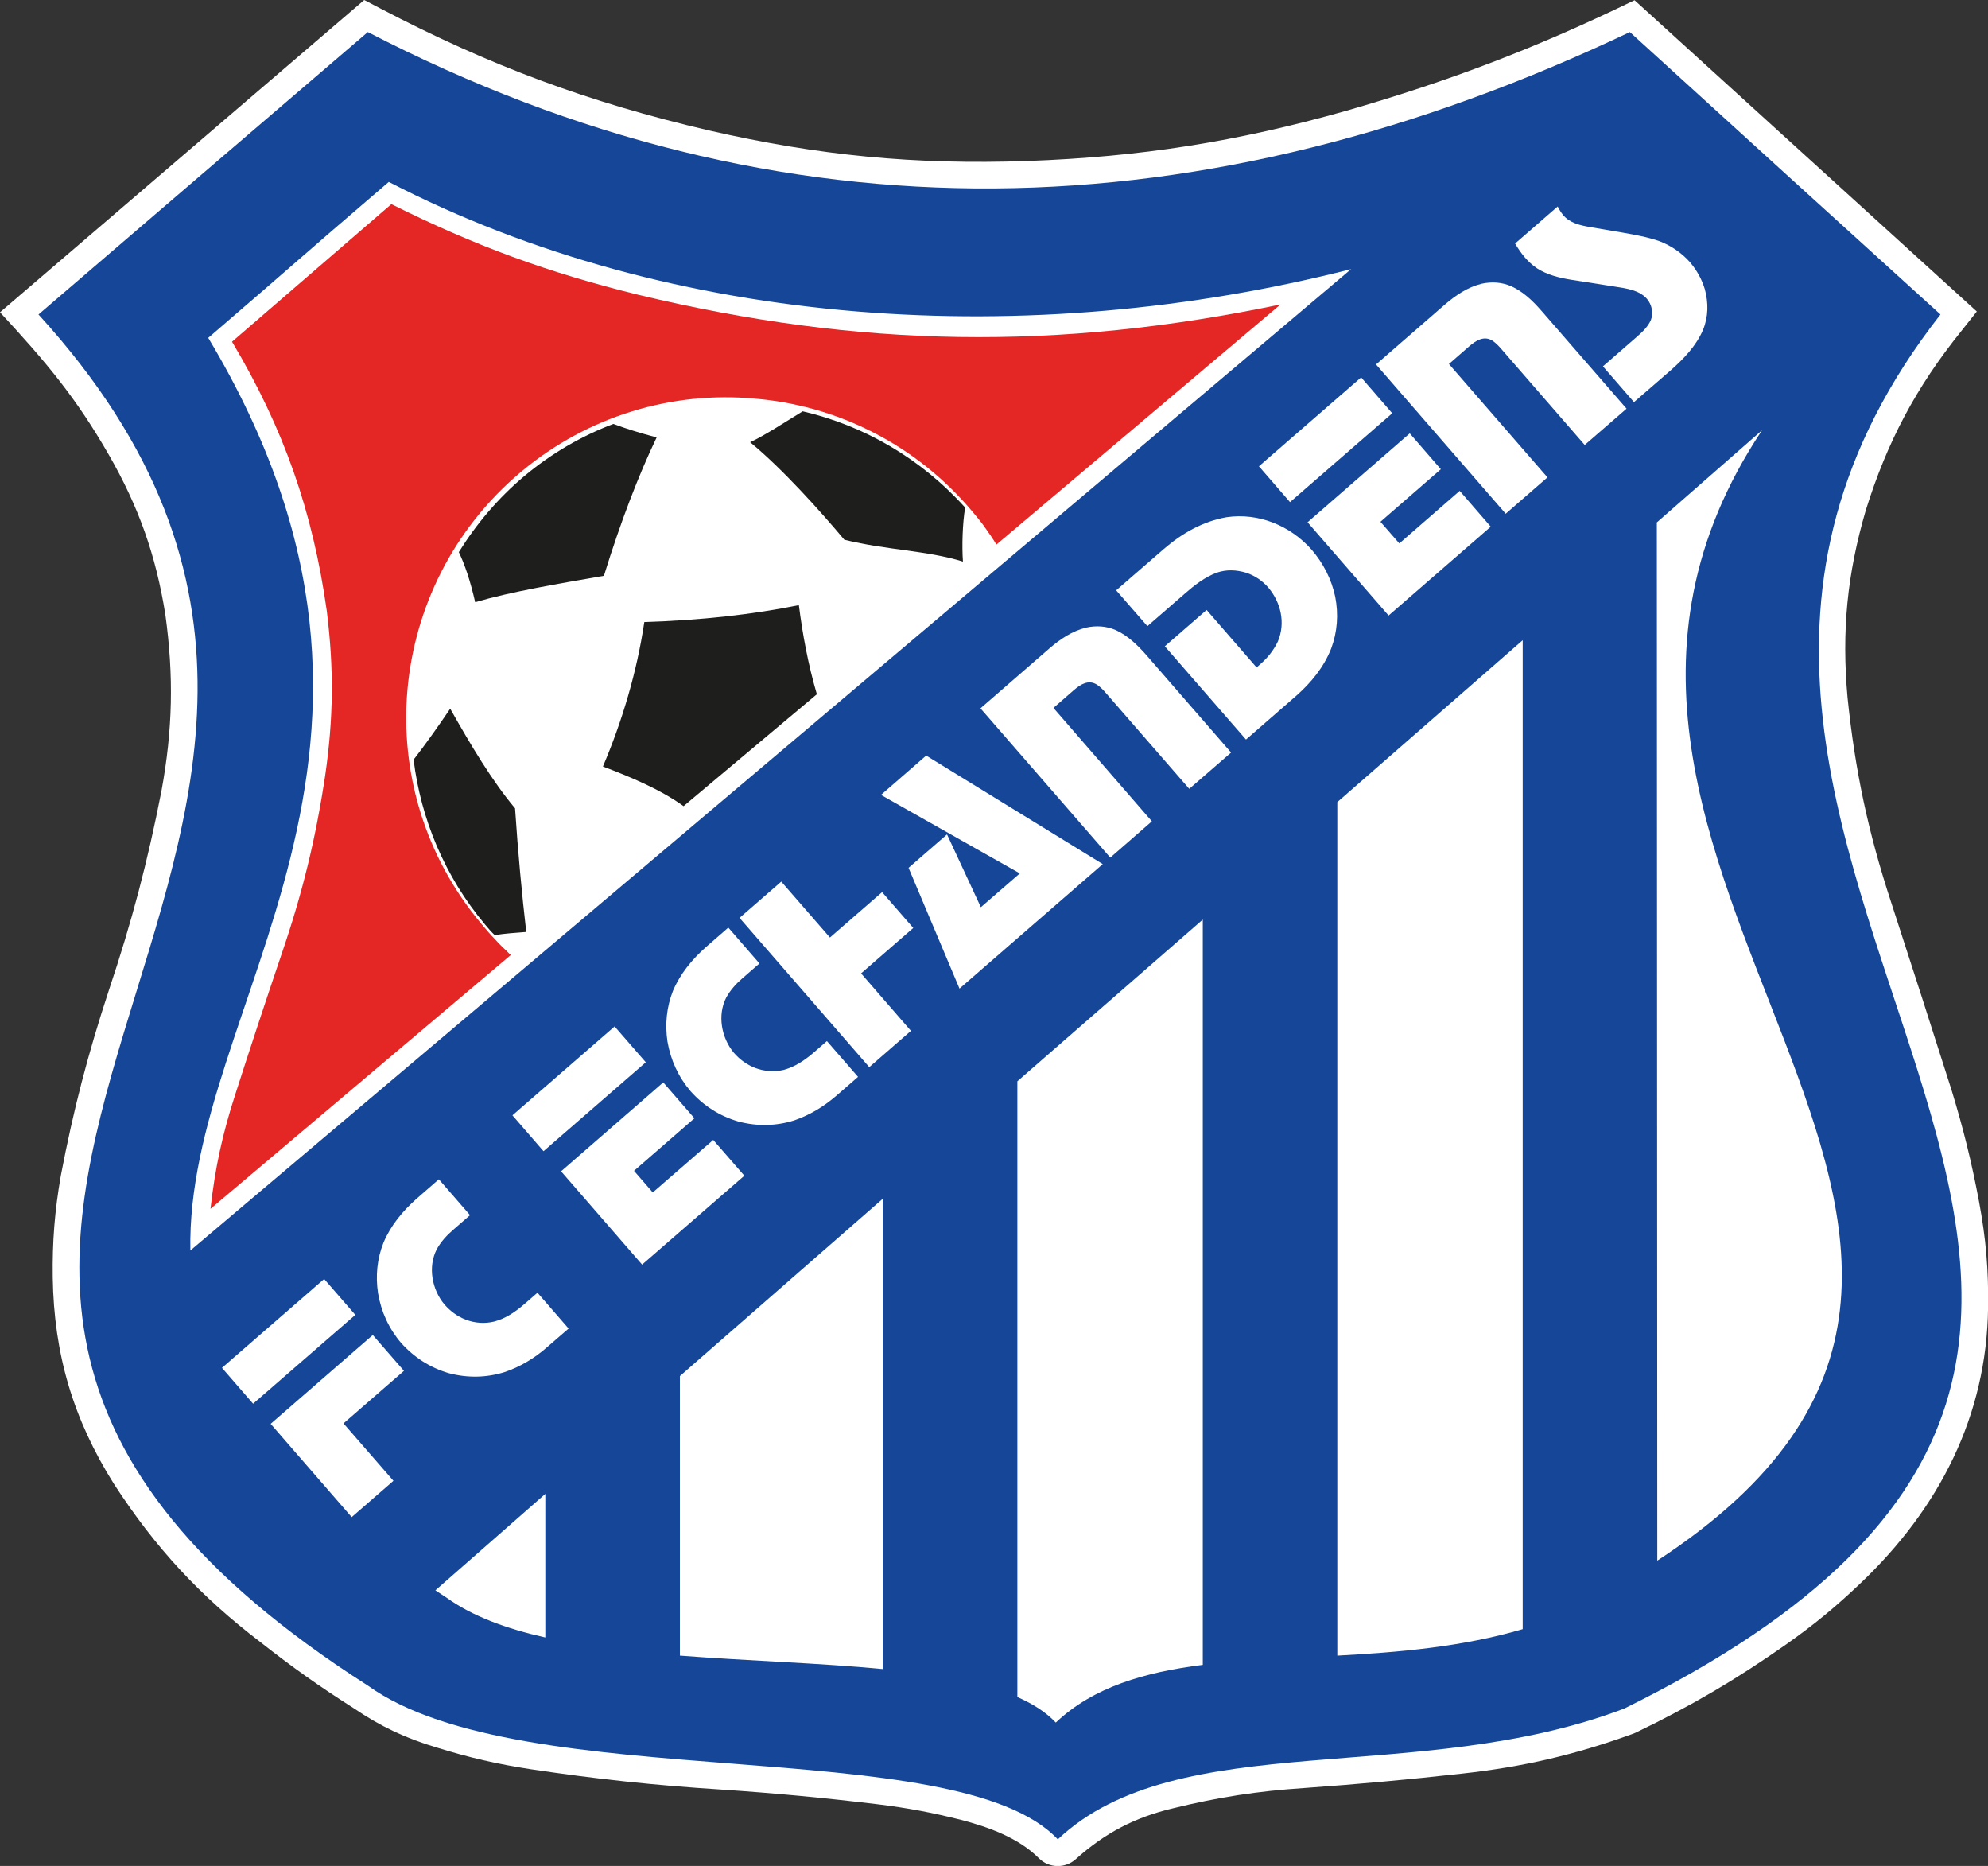 <?xml version="1.0" encoding="UTF-8" standalone="no"?>
<!DOCTYPE svg PUBLIC "-//W3C//DTD SVG 1.1//EN" "http://www.w3.org/Graphics/SVG/1.1/DTD/svg11.dtd">
<svg width="100%" height="100%" viewBox="0 0 45124 42343" version="1.1" xmlns="http://www.w3.org/2000/svg" xmlns:xlink="http://www.w3.org/1999/xlink" xml:space="preserve" xmlns:serif="http://www.serif.com/" style="fill-rule:evenodd;clip-rule:evenodd;stroke-linejoin:round;stroke-miterlimit:2;">
    <rect x="0" y="0" width="45124" height="42343" fill="#333333" stroke="none"/>
    <g id="Calque-1" serif:id="Calque 1" transform="matrix(4.167,0,0,4.167,0,0)">
        <g transform="matrix(1,0,0,1,900.645,6830.43)">
            <path d="M0,-3484.24C46.487,-3147.93 40.145,-2856.85 -21.187,-2522.71C-96.925,-2135.36 -182.223,-1812.34 -307.465,-1437.9C-422.299,-1089.14 -500.391,-788.274 -569.409,-427.419C-602.88,-234.68 -615.938,-69.101 -613.294,126.549C-606.835,543.517 -502.332,896.612 -280.491,1250.01C-54.397,1598.77 188.486,1860.99 518.971,2113.04C689.848,2247.65 839.686,2353.91 1023.24,2470.31C1170.99,2570.9 1309.18,2636.26 1480.65,2686.86C1656.01,2741.32 1807.63,2776.25 1989.1,2804.16C2352.04,2858.33 2660.22,2891.46 3026.23,2914.89C3327.47,2935.34 3581.16,2959.22 3880.53,2995.18C4041.93,3015.03 4176.91,3040.4 4334.51,3080.09C4482.92,3118.75 4647.91,3178 4758.27,3289.03C4814.01,3344.69 4903.25,3346.19 4961.16,3292.31C5118.75,3151.13 5283.36,3065.47 5489.31,3017.04C5736.9,2956.22 5949.93,2923.4 6203.7,2906.68C6505.53,2884.97 6759.69,2861.91 7059.95,2828.55C7397.53,2791.55 7678.61,2726.04 7997.75,2610.15C8002.46,2608.36 8006.49,2606.72 8010.89,2604.47C8311.15,2459.57 8554.34,2317.05 8826.84,2125.88C8976.68,2020.52 9096.67,1921.94 9229.63,1795.54C9664.29,1383.87 9921.05,878.405 9928.59,291.157C9931.72,86.479 9916.86,-86.711 9879.19,-287.584C9838.67,-503.156 9794.2,-683.062 9730.1,-892.739C9615.49,-1253 9517.89,-1556.69 9400.96,-1915.76C9275.45,-2297.66 9204.33,-2631.8 9163.15,-3031.38C9130.47,-3392.61 9160.76,-3703.84 9262.55,-4051.64C9379.02,-4425.18 9537.51,-4722.98 9783.08,-5027.8L9867.32,-5134.05L8002.98,-6829.24C7469.76,-6570.46 7000.41,-6390.63 6431.44,-6226.77C5834.87,-6058.28 5313.28,-5976.2 4693.88,-5953.59C4080.81,-5932.77 3559.52,-5982.91 2961.53,-6119.99C2305.56,-6272.73 1767.18,-6472.49 1170.69,-6784.61L1083.38,-6830.43L-900.645,-5129.73C-649.703,-4859.31 -485.92,-4663.81 -307.503,-4353.17C-145.133,-4070.59 -51.263,-3805.85 0,-3484.24" style="fill:white;"/>
        </g>
        <g transform="matrix(1,0,0,1,209.673,8478.68)">
            <path d="M0,-6766.1C596.803,-7278.66 1195.16,-7791.29 1793.91,-8304.07C4056.49,-7134.2 6350.71,-7203.44 8668.36,-8304.07C9231.58,-7791.29 9794.8,-7278.66 10360.3,-6766.1C8034.1,-3792.93 12928.8,-1288.88 8638.73,825.351C7514.68,1254.79 6208.56,918.326 5552.37,1537.96C4996.98,948.028 2637.92,1308.29 1793.91,700.593C-2021.56,-1736.15 2661.42,-3848.3 0,-6766.1" style="fill:rgb(21,70,152);"/>
        </g>
        <g transform="matrix(0.06,0.998,0.998,-0.06,6058.43,731.592)">
            <path d="M810.962,-4982.69C3145.38,-3769.24 4431.25,-5325.12 5767.03,-5378.18L810.962,1255.04C1150.08,-516.606 917.069,-2447.17 22.149,-3949.91C442.328,-4504.59 390.744,-4429.89 810.962,-4982.69" style="fill:white;"/>
        </g>
        <g transform="matrix(1,0,0,1,1263.89,5833.75)">
            <path d="M0,-3972.76C281.535,-3500.13 439.274,-3051.22 516.211,-2506.51C555.157,-2192.66 552.62,-1922.69 507.336,-1610.04C454.65,-1260.23 383.315,-968.994 268.85,-634.703C178.263,-367.197 103.571,-140.953 17.237,127.748C-52.004,340.709 -92.382,526.883 -117.295,749.394L5711.22,-4175.72C4498.08,-3922.62 3420.29,-3938.88 2215.05,-4227.95C1724.06,-4348.09 1320.37,-4496.28 867.888,-4722.15L0,-3972.76Z" style="fill:rgb(228,38,36);"/>
        </g>
        <g transform="matrix(0,-1,-1,0,10410,5746.45)">
            <path d="M-3125.54,2115.65L2259.97,2115.65C1966.27,2451.66 1672.42,2788.95 1378.28,3125.54L-3269.86,3125.54C-3251.8,2793.87 -3223.14,2448.31 -3125.54,2115.65" style="fill:white;"/>
        </g>
        <g transform="matrix(1,0,0,1,6551.73,5322.08)">
            <path d="M0,3744.37L0,-314.283C-337.052,-20.884 -673.581,272.666 -1009.97,566.364L-1009.97,3919.72C-924.304,3957.03 -853.342,4002.84 -800.731,4058.65C-595.381,3864.65 -317.278,3784.36 0,3744.37" style="fill:white;"/>
        </g>
        <g transform="matrix(0,-1,-1,0,5536.62,7256.2)">
            <path d="M-1833.08,727.978L727.978,727.978C406.149,1096.97 84.021,1465.36 -237.586,1833.08L-1759.96,1833.08C-1788.75,1461.03 -1800.1,1071.52 -1833.08,727.978" style="fill:white;"/>
        </g>
        <g transform="matrix(-0.695,-0.719,-0.719,0.695,7817.27,7742.43)">
            <path d="M2644.58,-5033.24C2656.79,-4779.99 2669.62,-4525.88 2681.93,-4272.1L-1384.92,-344.43C-1988.23,-3486.22 2031.54,-2220.49 2644.58,-5033.24" style="fill:white;"/>
        </g>
        <g transform="matrix(0,-1,-1,0,3062.01,8226.95)">
            <path d="M-690.407,91.594L91.594,91.594C-83.61,291.651 -258.74,491.321 -433.72,690.407C-447.077,669.813 -460.433,650.412 -473.865,629.216C-574.008,490.281 -642.353,304.854 -690.407,91.594" style="fill:white;"/>
        </g>
        <g transform="matrix(1,0,0,1,1915.68,7270.23)">
            <path d="M0,991.68L227.442,793.941L-44.622,481.289L284.749,195.053L114.987,0L-441.368,483.673L0,991.68Z" style="fill:white;"/>
        </g>
        <g transform="matrix(0.755,-0.656,-0.656,-0.755,1648.86,7688.06)">
            <path d="M-175.181,210.148L562.263,210.148L562.209,468.954L-175.111,468.749L-175.181,210.148Z" style="fill:white;"/>
        </g>
        <g transform="matrix(1,0,0,1,3097.27,6692.16)">
            <path d="M0,542.849L-121.857,648.36C-188.267,705.517 -262.886,750.587 -346.309,779.241C-446.004,811.028 -551.211,812.819 -652.096,785.956C-753.572,756.407 -841.174,700.294 -911.772,622.019C-979.148,543.296 -1020.94,452.113 -1038.18,349.811C-1051.98,256.314 -1043.54,163.116 -1008.18,74.693C-968.627,-19.327 -904.007,-96.781 -828.116,-164.236L-706.642,-269.97L-536.885,-74.693L-630.079,6.268C-664.93,36.339 -695.668,70.365 -718.212,110.957C-767.6,207.365 -744.329,331.081 -676.123,411.968C-643.435,448.68 -607.026,475.991 -561.359,494.048C-510.47,513.374 -458.092,517.479 -405.262,504.719C-344.22,488.676 -292.281,453.531 -245.131,413.311L-169.538,347.796L0,542.849Z" style="fill:white;"/>
        </g>
        <g transform="matrix(1,0,0,1,3497.67,5894.56)">
            <path d="M0,992.202L556.957,508.003L387.344,313.248L58.123,599.186L-44.104,481.438L284.968,195.351L115.211,0L-441.368,484.125L0,992.202Z" style="fill:white;"/>
        </g>
        <g transform="matrix(0.755,-0.656,-0.656,-0.755,3230.95,6313.03)">
            <path d="M-175.214,210.369L562.699,210.369L562.526,469.109L-174.945,468.923L-175.214,210.369Z" style="fill:white;"/>
        </g>
        <g transform="matrix(1,0,0,1,4673.87,5321.64)">
            <path d="M0,542.776L-121.474,648.287C-188.332,705.37 -262.801,750.439 -346.225,779.316C-445.761,811.104 -551.123,812.894 -652.081,785.733C-753.572,756.334 -841.164,700.072 -911.53,621.647C-978.915,542.925 -1020.63,451.89 -1038.23,349.663C-1051.96,256.091 -1042.94,162.744 -1008.17,74.545C-968.244,-19.4 -904.072,-97.003 -828.106,-164.309L-706.632,-270.118L-536.95,-74.767L-630.069,6.12C-664.92,36.265 -695.588,70.292 -717.824,110.586C-767.6,207.142 -744.02,330.711 -676.113,412.045C-643.505,448.906 -606.942,475.768 -561.051,493.975C-510.236,513.003 -458.003,517.331 -404.954,504.87C-344.285,488.603 -292.201,453.382 -244.515,412.94L-169.528,347.873L0,542.776Z" style="fill:white;"/>
        </g>
        <g transform="matrix(1,0,0,1,4734.99,4800.96)">
            <path d="M0,1010.48L-706.567,197.589L-479.279,0L-214.239,304.592L69.992,57.456L239.74,252.584L-44.557,499.944L227.06,812.893L0,1010.48Z" style="fill:white;"/>
        </g>
        <g transform="matrix(1,0,0,1,5226.51,4114.76)">
            <path d="M0,1269.04L-277.436,611.275L-67.907,429.28L116.4,825.728L328.689,641.57L-427.718,214.155L-181.472,0L780.426,590.978L0,1269.04Z" style="fill:white;"/>
        </g>
        <g transform="matrix(1,0,0,1,6047.83,3405.66)">
            <path d="M0,1264.71L-707.085,451.814L-332.57,126.478C-273.85,75.439 -207.888,30.966 -131.553,12.162C-76.186,0 -21.858,3.581 30.146,25.743C95.292,55.889 147.297,106.331 194.828,159.907L658.135,692.683L430.255,890.272L-23.426,368.838C-38.358,351.453 -54.02,335.26 -73.057,322.575C-118.275,294.071 -161.698,320.934 -197.067,351.453L-309.597,449.501L226.616,1067.04L0,1264.71Z" style="fill:white;"/>
        </g>
        <g transform="matrix(1,0,0,1,6787.07,2791.03)">
            <path d="M0,1236.43L-442.11,728.574L-214.449,530.612L57.68,843.785L80.061,824.161C119.464,789.314 151.251,749.692 173.707,702.159C216.394,601.425 190.053,488.751 120.438,407.342C87.746,370.555 48.353,343.842 1.269,328.023C-51.86,312.054 -104.839,309.219 -158.266,327.276C-224.527,351.602 -281.615,396.672 -334.59,442.861L-537.029,618.886L-707.085,423.833L-447.711,198.709C-349.215,113.719 -235.491,48.278 -106.257,25.669C68.798,0 240.421,71.335 356.746,201.47C421.221,276.386 465.315,362.049 485.985,458.306C504.645,553.818 498.083,649.628 464.047,740.812C423.902,842.367 355.333,926.015 274.228,997.649L0,1236.43Z" style="fill:white;"/>
        </g>
        <g transform="matrix(1,0,0,1,7563.85,2360.04)">
            <path d="M0,992.052L556.504,508.151L387.34,313.099L58.431,599.335L-44.473,481.438L284.595,195.276L115.211,0L-441.438,484.124L0,992.052Z" style="fill:white;"/>
        </g>
        <g transform="matrix(0.755,-0.656,-0.656,-0.755,7297.19,2778.28)">
            <path d="M-175.296,210.336L562.28,210.336L562.507,468.884L-175.117,468.729L-175.296,210.336Z" style="fill:white;"/>
        </g>
        <g transform="matrix(1,0,0,1,8201.76,1532.97)">
            <path d="M0,1264.71L-706.334,451.74L-331.973,126.105C-272.726,75.215 -207.589,30.743 -130.573,11.939C-75.439,0 -21.784,3.506 30.3,25.743C96.263,55.666 148.043,106.331 194.908,159.833L658.289,692.608L430.329,890.198L-22.675,368.914C-37.678,351.453 -53.272,335.186 -71.932,322.351C-118.042,293.847 -160.724,320.709 -196.988,351.453L-309.289,449.277L227.517,1066.75L0,1264.71Z" style="fill:white;"/>
        </g>
        <g transform="matrix(1,0,0,1,8900.49,1124.65)">
            <path d="M0,1065.25L-169.16,870.499L17.605,707.831C46.865,682.237 76.334,654.105 92.153,617.99C107.152,579.337 96.929,534.119 70.888,503.078C28.205,454.725 -40.971,446.069 -101.556,436.518L-343.465,398.612C-407.785,388.09 -471.743,372.42 -527.628,336.977C-579.408,302.28 -616.125,254.598 -647.614,201.619L-415.77,0C-407.343,16.341 -397.871,31.489 -386.524,45.816C-350.479,88.945 -296.086,101.929 -242.879,111.331L-60.218,142.372C7.014,154.385 74.25,166.25 139.387,188.934C201.769,212.812 260.269,252.807 304.966,303.1C342.279,347.126 369.212,395.105 385.931,450.248C406.004,524.717 405.551,599.186 376.301,671.268C339.215,758.422 272.73,827.22 203.19,889.228L0,1065.25Z" style="fill:white;"/>
        </g>
        <g transform="matrix(1,0,0,1,2836.92,4770.66)">
            <path d="M0,-2199.98C367.794,-2508.52 828.563,-2641.05 1274.34,-2599.78C1720.25,-2562.99 2151.1,-2352.72 2460.02,-1984.55C2484.94,-1954.7 2510.09,-1924.86 2530.24,-1895.46C2550.98,-1866.21 2573.59,-1834.27 2593.37,-1800.1L2608.06,-1782.78L-42.234,441.07L-59.396,425.848C-86.781,398.015 -116.857,372.347 -139.83,344.887C-165.131,319.74 -190.277,289.967 -215.125,260.12C-524.115,-107.824 -656.498,-568.593 -617.696,-1012.2C-578.442,-1460.21 -367.869,-1891.06 0,-2199.98" style="fill:white;"/>
        </g>
        <g transform="matrix(1,0,0,1,2252.96,4814.83)">
            <path d="M0,-677.834C38.946,-358.915 167.887,-43.502 389.205,219.976C405.771,239.899 422.56,259.673 441.737,277.581C497.775,268.627 557.917,264.672 613.658,260.419C589.934,55.517 568.593,-172.07 552.62,-412.938C427.484,-562.175 313.094,-754.243 199.376,-955.415C133.045,-857.366 64.983,-762.003 0,-677.834" style="fill:rgb(30,30,28);"/>
        </g>
        <g transform="matrix(1,0,0,1,3723.53,3295.45)">
            <path d="M0,1094.65L726.042,485.319C678.133,322.352 648.518,160.728 627.994,0C374.589,51.338 95.666,82.379 -213.852,92.079C-253.847,362.646 -335.032,634.406 -439.354,878.707C-290.042,935.417 -127.742,1002.65 0,1094.65" style="fill:rgb(30,30,28);"/>
        </g>
        <g transform="matrix(1,0,0,1,2855.57,2994.89)">
            <path d="M0,-401.821C-144.014,-280.79 -262.587,-139.089 -356.303,11.789C-323.173,81.334 -294.076,166.846 -267.209,284.445C-66.48,226.094 179.084,185.202 434.13,140.73C524.115,-150.73 622.616,-407.119 721.262,-612.767C628.735,-637.018 548.147,-662.613 485.612,-686.266C311.751,-620.826 146.844,-524.942 0,-401.821" style="fill:rgb(30,30,28);"/>
        </g>
        <g transform="matrix(1,0,0,1,5257.32,2533.9)">
            <path d="M0,230.272C-243.629,-39.921 -552.998,-216.692 -884.905,-293.997C-977.204,-237.735 -1094.58,-160.58 -1171.29,-125.658C-995.187,18.803 -785.355,253.553 -658.061,405.402C-423.679,462.783 -211.693,462.933 -12.009,524.269C-18.282,440.696 -14.248,314.218 0,230.272" style="fill:rgb(30,30,28);"/>
        </g>
    </g>
</svg>
